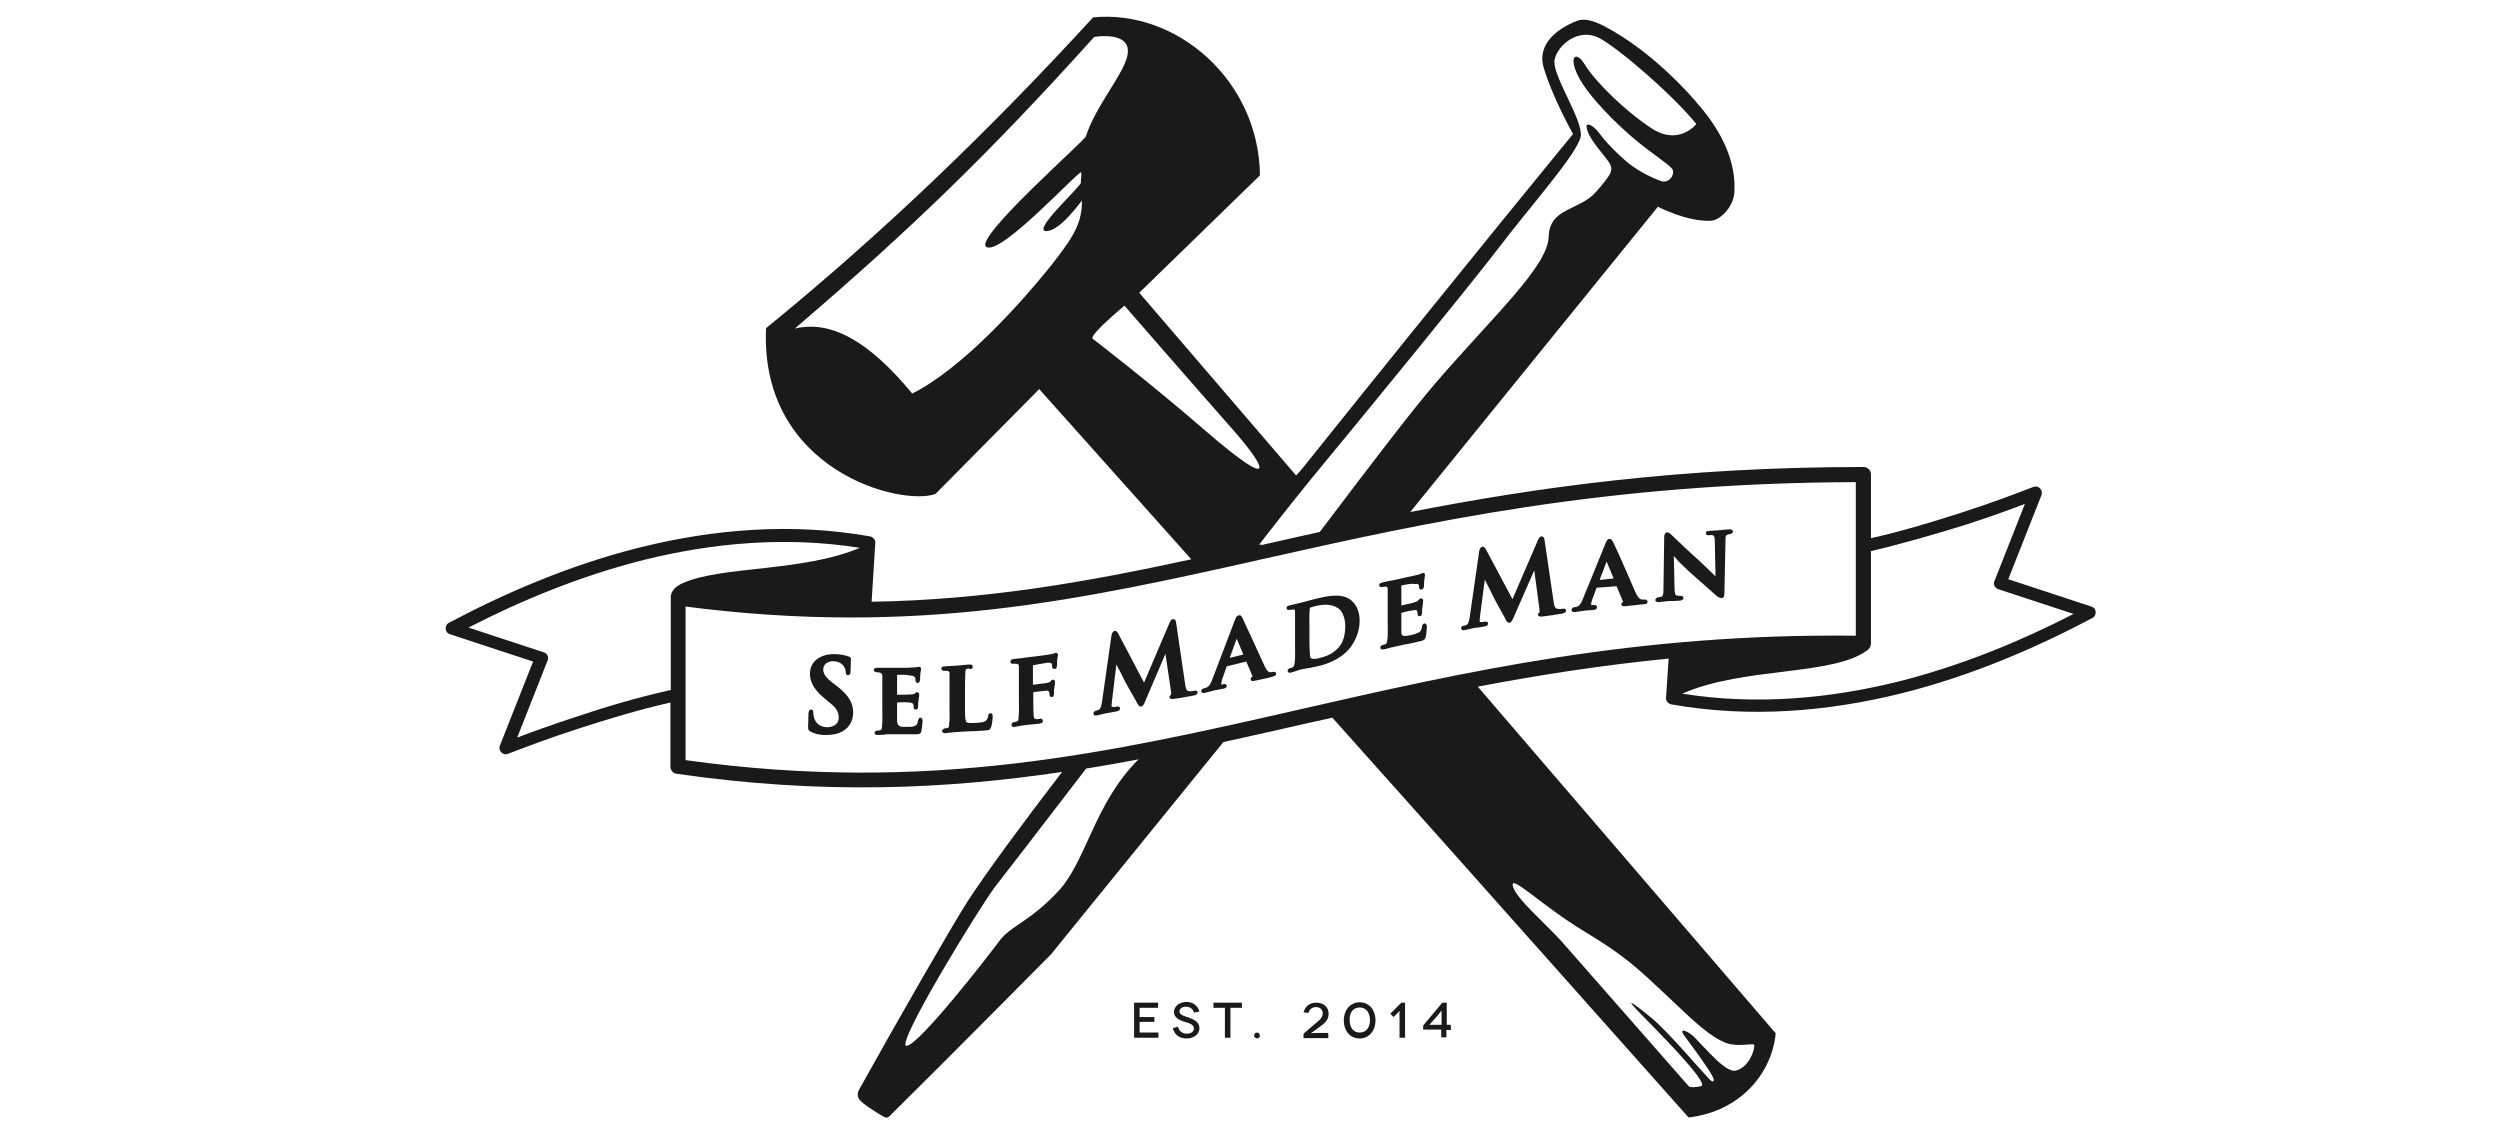 <?xml version="1.0" encoding="UTF-8"?> <!-- Generator: Adobe Illustrator 25.2.0, SVG Export Plug-In . SVG Version: 6.00 Build 0) --> <svg xmlns="http://www.w3.org/2000/svg" xmlns:xlink="http://www.w3.org/1999/xlink" id="Layer_1" x="0px" y="0px" width="677.2px" height="310.4px" viewBox="0 0 677.2 310.4" style="enable-background:new 0 0 677.2 310.4;" xml:space="preserve"> <style type="text/css"> .st0{fill-rule:evenodd;clip-rule:evenodd;fill:#1A1A1A;} .st1{fill:#1A1A1A;} </style> <g> <path class="st0" d="M351.1,128.8l-42.5-49.5l32.7-31.8c-0.3-25.8-22.6-45-45.2-42.8c-27.2,29.7-56.4,58-88.6,84.2 c-1.7,38.6,36.6,48.3,45.9,44.9l28.1-28.4l41.2,46.1c-28.1,6.1-55.5,11-86.6,11.5l1-15.9c0.1-0.9-0.6-1.6-1.4-1.8l0,0 c-21.4-3.8-42.5-1.9-62,2.9c-19.4,4.8-37.2,12.6-52.1,20.5c-0.8,0.4-1.1,1.5-0.7,2.3c0.2,0.4,0.6,0.7,1,0.8l0,0l22.5,7.4l-9,22.8 c-0.3,0.9,0.1,1.8,1,2.2c0.4,0.2,0.8,0.1,1.2,0l0,0c4.4-1.7,11.2-4.3,19.3-6.9c7.4-2.4,15.9-5,24.7-7v17.3l0,0c0,1,0.7,1.9,1.7,2 c39.4,5.7,72.8,4.2,104.4-0.5c-11.6,15.1-20.6,27.4-25.5,34.9c-4.2,6.5-19.9,33.9-29.4,51c-1.3,2.4,0.4,3.4,2.3,4.8 c1.2,0.8,3.3,2.2,4.5,2.8c0.8,0.4,1.3-0.2,1.3-0.2c16-15.8,43.8-43.9,43.8-43.9l33.7-41.5l13-16c7.4-1.6,14.8-3.3,22.3-5l7.2-1.6 l29.3,32.8l67.2,75.5c14.3-1.7,22.6-12.2,23.6-22.8L400.3,186c16.3-3.1,33.4-5.8,51.7-7.6l-0.7,10.6c-0.1,0.9,0.6,1.6,1.4,1.8l0,0 c21.4,3.8,42.5,1.9,62-2.9c19.4-4.8,37.2-12.6,52.1-20.5c0.8-0.4,1.1-1.5,0.7-2.3c-0.2-0.4-0.6-0.7-1-0.8l0,0l-22.5-7.4l9-22.8 c0.3-0.9-0.1-1.8-1-2.2c-0.4-0.2-0.8-0.1-1.2,0l0,0c-4.4,1.7-11.2,4.3-19.3,6.9c-7.4,2.4-15.9,5-24.7,7v-17.3c0-1.1-0.9-2-2-2 c-49.5,0-88.5,5.5-122.8,12.2L449.1,56c0,0,7.8,4.1,14.3,3.8c2.5-0.1,6.1-3.6,6.4-7.6c0.4-6.1-1.5-13-7.1-20.6 c-3.5-4.7-14.5-17.4-28.3-24.6c-3.1-1.6-5.5-2-7.1-1.4c-4.9,1.9-11.2,6-9.1,12.9c2.5,8.2,7.9,17.8,7.9,17.8s-30.4,37-73.4,90.7 L351.1,128.8L351.1,128.8z M341.1,147.5c7.2-9.3,13-16.5,15.9-20c12.9-15.6,40.9-49.8,49-60.4c8.1-10.7,21.5-25.7,22.2-30.2 c0.6-4.5-7.9-16.7-7.1-20.7s6.5-8.8,12.1-5.9c5.5,2.9,20.3,15.8,26.3,23.3c0,0-4.6,5.9-11.9,1.3c-7.3-4.7-15.6-12.9-18.3-17.4 c-2.7-4.5-5.1-1.6-0.4,5.5c2.4,3.7,8,9.7,13.3,14.2c5,4.3,9.7,7.1,10.8,8.6c0.8,1.2-0.7,4.1-3.2,3.2c-1.7-0.6-5.5-2.3-8.7-4.8 c-0.9-0.7-5.4-4.7-7.8-8c-1.7-2.4-3.8-3.2-3.5-1.7c0.4,2.8,3.4,5.9,5.5,8.7c2,2.7,1.7,3.4-2.9,8.7s-12.6,4.2-12.9,12.2 c-0.2,8-14.5,21-30.5,39.5c-6.4,7.4-18.5,23.3-31.5,40.5c-5.3,1.2-10.5,2.3-15.6,3.5L341.1,147.5L341.1,147.5z M308.4,205.7 c-4.7,0.9-9.4,1.7-14.2,2.5c-12.8,16.7-22.9,29.8-24.5,31.8c-4.3,5.6-27.6,43.7-24.1,43.3c3.5-0.4,22-24.2,25.1-28.4 c3.1-4.2,7.8-4.9,15.7-13.2C294.3,233.5,296.3,217.7,308.4,205.7L308.4,205.7z M181.7,186.9v-25c0-0.1,0-0.2,0-0.3 c0.1-1.3,1-2.7,3.4-3.7c10.3-4.6,32.6-3,47.8-9.5c-20.1-3.2-39.9-1.3-58.2,3.2c-17.6,4.4-33.8,11.2-47.8,18.4l20.4,6.7 c0.9,0.3,1.4,1.2,1.1,2.1c0,0.1,0,0.1-0.1,0.2l-8.2,20.8c4.2-1.6,9.7-3.6,15.9-5.6C163.6,191.6,172.4,189,181.7,186.9L181.7,186.9z M506.8,149.3v25c0,0.6-0.2,1.1-0.6,1.5l-0.1,0.1l0,0L506,176c-9.3,7.2-33.5,4.5-50.3,11.9c20.1,3.2,39.9,1.3,58.2-3.2 c17.6-4.4,33.8-11.2,47.8-18.4l-20.4-6.7c-0.9-0.3-1.4-1.2-1.1-2.1c0-0.1,0-0.1,0.1-0.2l8.2-20.8c-4.2,1.6-9.7,3.6-15.9,5.6 C524.9,144.5,516,147.1,506.8,149.3L506.8,149.3z M342.7,151.3c-49.9,11.2-94.3,21.1-157,13v41.6c65.8,9.2,115-2,167.1-13.9 c43.9-10,90-20.5,149.9-19.8v-41.6C434.4,130.8,386.4,141.5,342.7,151.3L342.7,151.3z M423,255l34.5,39.3c0,0,0.8,0.5,3.3-0.1 c2.5-0.7-13.1-16.2-16.6-19.8c-3.5-3.6-3.4-4,3,1.2c4.4,3.6,12.7,13.4,15.7,16.6c1.3,1.4,1.6,0.6,1.1-0.4 c-1.1-2.3-5.5-8.2-7.5-10.9c-2.2-2.9,0.7-1.6,2.2-0.2c3.3,3.2,8.7,10,11.5,9.3c3.4-0.8,5.1-5.3,5-6.9c-0.1-0.7-4.1,0.6-7.4-0.5 c-4.5-1.6-9.2-6.2-14.9-11.6c-9.8-9.2-12.5-11.9-23.9-18.8c-11.4-6.9-20-15.6-19.2-12.2C410.6,243.4,418.6,250.1,423,255L423,255z M215.3,89c31.9-27.3,53-47.8,81.1-79c0,0,10.4-1.8,9,5c-1.1,5.3-8.4,13.3-11.3,22c-0.4,1.2-30.6,27.7-26.9,29.9 c4,2.4,25.6-21.4,25.7-20.2s-0.2,1.7-0.1,2.7c0.1,1.1-13.4,13.1-9.4,13.2c4,0,9.7-8.6,9.7-8.2c-0.1,5.6-1.6,8.9-7.9,16.9 c-8.7,11-24.8,28.7-38.1,35.3C235.2,92.2,225,86.7,215.3,89L215.3,89z M295.9,91.7c0,0,14.6,11.1,31,25.3 c18.7,16.1,16.8,10.4,6.9-0.8s-29.2-33.4-29.2-33.4S295.5,90.3,295.9,91.7L295.9,91.7z"></path> <path class="st0" d="M223.7,199.1c-1.4,0-2.8-0.2-4.1-0.9c-0.6-0.3-0.7-0.6-0.7-1.3c0-1.2,0.1-2.4,0.1-3.6c0-0.4,0.2-1.1,0.7-1.1 s0.6,0.4,0.6,0.9c0,0.4,0.1,0.9,0.2,1.3c0.5,1.7,1.8,2.5,3.5,2.6c1.6,0,3.2-0.8,3.2-2.6c0-1.9-1.1-3-2.5-4.1l-1.2-1 c-2.2-1.8-4.1-3.9-4.1-6.8c0-3.7,3.3-5.4,6.7-5.3c1.3,0,2.5,0.2,3.7,0.6c0.4,0.1,0.7,0.3,0.7,0.7c0,1.1-0.1,2.2-0.1,3.2 c0,0.5,0,1.2-0.7,1.2c-0.5,0-0.6-0.5-0.6-0.9c0-0.5-0.3-1.2-0.6-1.6c-0.7-0.9-1.5-1.2-2.7-1.3c-1.5,0-2.8,0.7-2.8,2.3 s1.6,2.8,2.7,3.7l0.8,0.6c2.5,1.9,4.6,4,4.6,7.3c0,2.1-0.9,3.9-2.7,5C226.9,198.9,225.3,199.1,223.7,199.1L223.7,199.1z M243,182.8 v5.4c1.2,0,2.7,0,3.9-0.1c0.2,0,0.7-0.1,0.9-0.2l0,0l0,0c0.2-0.2,0.3-0.4,0.6-0.4s0.6,0.3,0.6,0.6c0,0.5-0.1,1.2-0.2,1.7 c-0.1,0.5-0.1,1-0.1,1.5c0,0.4-0.1,0.9-0.6,0.9c-0.3,0-0.6-0.2-0.6-0.5s0-0.5-0.1-0.8c-0.1-0.5-0.5-0.5-1-0.6c-1-0.1-2.4-0.1-3.4,0 v1.7c0,1.1,0,2.3,0,3.4c0.1,1.7,1.4,1.5,2.8,1.5c0.6,0,1.5,0,2.1-0.3s0.7-0.9,0.8-1.5c0.1-0.3,0.2-0.7,0.6-0.7 c0.5,0,0.6,0.5,0.6,0.9c0,0.6-0.2,2.1-0.3,2.7c-0.2,0.9-0.8,0.9-1.6,0.9c-1.5,0-2.9,0-4.4,0c-0.9,0-1.8,0-2.8,0 c-0.5,0-0.9,0-1.3,0.1c-0.6,0-1.1,0.1-1.7,0.1c-0.4,0-0.9-0.1-0.9-0.6c0-0.4,0.4-0.6,0.8-0.6c0.2,0,0.5,0,0.8-0.1s0.4-0.6,0.4-0.9 c0.2-1.5,0.1-3.3,0.1-4.9v-4.1c0-1.6,0-3.3,0-4.8c0-0.6-0.2-0.7-0.7-0.9c-0.2-0.1-0.6-0.1-0.8-0.1c-0.4,0-0.8-0.2-0.8-0.6 c0-0.5,0.5-0.6,0.9-0.6c1.1,0,2.3,0,3.4,0c1.1,0,2.1,0,3.2,0c1,0,2.2,0,3.3-0.1c0.3,0,0.6-0.1,1-0.1c0.2,0,0.3-0.1,0.4-0.1 c0.4,0,0.6,0.3,0.6,0.6c0,0.4-0.2,1-0.2,1.5c-0.1,0.5,0,1.1-0.1,1.6c-0.1,0.3-0.2,0.7-0.6,0.7c-0.4,0-0.6-0.3-0.6-0.7 c0-0.2,0-0.5-0.1-0.7c-0.3-0.5-0.7-0.6-1.3-0.6C245.5,182.7,244,182.8,243,182.8L243,182.8z M262.1,181.1c-0.5,0.1-0.6,0.5-0.6,1 c-0.1,1.6-0.1,3.3-0.1,4.9v4.1c0,0.6-0.1,4.1,0.4,4.5s2.3,0.2,2.9,0.2c0.8-0.1,2-0.1,2.5-0.7c0.2-0.3,0.5-0.9,0.5-1.2 c0-0.4,0.2-0.7,0.6-0.7c0.5,0,0.6,0.5,0.6,0.9c0,0.7-0.2,2.1-0.4,2.8c-0.3,1-0.9,0.9-1.9,1c-1.4,0.1-2.9,0.2-4.3,0.2 c-1.1,0.1-2.1,0.1-3.2,0.2c-0.4,0-0.9,0.1-1.3,0.1c-0.6,0.1-1.1,0.1-1.7,0.2c-0.4,0-0.9-0.1-0.9-0.6c0-0.4,0.4-0.6,0.7-0.7 c0.2,0,0.5-0.1,0.8-0.1c0.4-0.1,0.4-0.6,0.4-0.9c0.2-1.5,0.1-3.3,0.1-4.9v-4.1c0-1.6,0-3.3,0-4.8c0-0.6-0.1-0.7-0.7-0.8 c-0.2,0-0.5,0-0.7,0c-0.4,0-0.8-0.1-0.8-0.6s0.5-0.6,0.9-0.6c1.1-0.1,2.2-0.1,3.3-0.2c1.1-0.1,2.3-0.2,3.4-0.3c0.4,0,0.9,0,0.9,0.6 c0,0.5-0.4,0.6-0.8,0.7C262.7,181,262.4,181.1,262.1,181.1L262.1,181.1z M279.8,180.2v5.3l3-0.4c0.4,0,0.7-0.1,1.1-0.2 c0.3-0.1,0.6-0.1,0.7-0.4l0,0l0,0c0.2-0.2,0.3-0.4,0.6-0.4c0.4,0,0.6,0.3,0.6,0.6c0,0.4-0.1,1.1-0.2,1.6s-0.1,1.1-0.1,1.6 c0,0.4-0.1,0.9-0.6,0.9c-0.4,0.1-0.6-0.3-0.6-0.7c0-0.2-0.1-0.4-0.1-0.6c-0.1-0.3-0.4-0.5-0.7-0.4c-1.1,0.1-2.4,0.2-3.6,0.4v1.7 c0,1.5,0,3.3,0.1,4.8c0.1,0.4,0.1,0.7,0.6,0.8c0.3,0,0.7,0,1.1-0.1s0.8,0.1,0.8,0.6s-0.5,0.6-0.8,0.7c-1.3,0.2-2.5,0.2-3.8,0.4 c-1,0.1-2,0.3-3,0.5c-0.4,0.1-0.9,0-0.9-0.6c0-0.4,0.3-0.6,0.7-0.7c0.2,0,0.5-0.1,0.8-0.2c0.4-0.1,0.4-0.7,0.4-1 c0.2-1.5,0.1-3.3,0.1-4.9v-4.1c0-1.6,0-3.3,0-4.8c0-0.6-0.1-0.7-0.7-0.8c-0.2,0-0.6,0-0.8,0c-0.4,0.1-0.8-0.1-0.8-0.6 s0.5-0.6,0.9-0.7c1.1-0.1,2.3-0.2,3.4-0.4c2.2-0.3,4.6-0.5,6.7-0.9c0.3-0.1,0.6-0.1,0.9-0.2c0.2-0.1,0.2-0.2,0.4-0.2 c0.3,0,0.6,0.3,0.6,0.6s-0.2,0.8-0.2,1.1c-0.1,0.6,0,1.3-0.1,1.9c0,0.3-0.2,0.8-0.6,0.8c-0.5,0.1-0.7-0.3-0.7-0.7 c0-0.2,0-0.5-0.1-0.7c-0.2-0.3-0.8-0.3-1.1-0.3L279.8,180.2L279.8,180.2z M315.7,177.1l-5.3,12.4c-0.2,0.5-0.6,1.8-1.3,1.9 c-0.6,0.1-1.1-0.9-1.3-1.4c-0.5-0.9-1-1.8-1.5-2.6c-0.5-0.9-1.1-2-1.6-2.9c-0.7-1.5-1.5-3-2.3-4.5l-1.2,10c0,0.4-0.1,0.8-0.1,1.2 c0,0.3,0.2,0.3,0.4,0.3c0.3,0,0.7,0,1-0.1c0.4-0.1,0.9,0,0.9,0.5s-0.5,0.7-0.9,0.8c-0.9,0.2-1.9,0.3-2.8,0.5s-1.7,0.4-2.6,0.6 c-0.5,0.1-0.9,0-0.9-0.6c0-0.4,0.4-0.6,0.7-0.7c0.3-0.1,0.5-0.1,0.7-0.2c0.6-0.3,0.8-1.5,0.9-2.1l2.6-18.2c0.1-0.4,0.3-1,0.8-1.1 c0.6-0.1,0.9,0.5,1.1,0.9l6.9,13.1l6.9-16.2c0.2-0.4,0.4-0.9,0.9-1c0.6-0.1,0.9,0.6,0.9,1.1l2.4,16.3c0.1,0.6,0.2,2.1,1,2.1 c0.5,0.1,1,0,1.5-0.1c0.4-0.1,0.9,0,0.9,0.5s-0.6,0.7-1,0.8c-1.7,0.3-3.7,0.7-5.4,0.9c-0.4,0.1-1.2,0.1-1.2-0.5 c0-0.3,0.2-0.5,0.4-0.6c0.1-0.1,0-0.7,0-0.9L315.7,177.1L315.7,177.1z M332.3,180.5l-1.2,3.4c-0.1,0.4-0.3,1-0.3,1.4v0.1 c0.1,0,0.4,0,0.4,0l0.3-0.1c0.4-0.1,0.8,0.1,0.8,0.5s-0.3,0.6-0.7,0.7c-0.9,0.2-1.7,0.3-2.6,0.5s-1.8,0.5-2.7,0.7 c-0.4,0.1-0.9,0-0.9-0.5c0-0.3,0.2-0.6,0.6-0.7c0.2-0.1,0.4-0.1,0.7-0.2c1-0.4,1.3-1.3,1.7-2.3l6.1-16c0.2-0.5,0.4-1.2,1-1.3 c0.6-0.2,0.9,0.3,1.1,0.8c2,4.2,3.9,8.5,5.9,12.8c0.3,0.6,0.8,1.8,1.6,1.8c0.3,0,0.5-0.1,0.8-0.1c0.4-0.1,0.8,0.1,0.8,0.5 c0,0.6-0.8,0.7-1.3,0.9c-1.5,0.4-3,0.7-4.5,1c-0.4,0.1-1.1,0.2-1.1-0.4c0-0.4,0.2-0.6,0.5-0.7c0,0,0,0,0-0.1l-1.7-4L332.3,180.5 L332.3,180.5z M350.8,174.6v-4.1c0-1.6,0-3.3,0-4.8c0-0.6-0.1-0.6-0.6-0.6c-0.2,0-0.6,0.1-0.8,0.1c-0.4,0.1-0.9,0-0.9-0.5 s0.4-0.6,0.8-0.7c1.1-0.3,2.2-0.5,3.3-0.8c1.3-0.3,2.5-0.7,3.8-1c3-0.7,7-1.7,9.6,0.4c1.7,1.4,2.3,3.5,2.3,5.6c0,2.6-1,5.2-2.6,7.3 c-1.9,2.4-5,4-8,4.8c-0.9,0.2-1.9,0.4-2.8,0.6c-0.8,0.1-1.6,0.3-2.3,0.4c-0.4,0.1-0.9,0.2-1.3,0.4c-0.5,0.2-1.1,0.3-1.6,0.5 c-0.4,0.1-0.9,0-0.9-0.5c0-0.4,0.3-0.6,0.7-0.7c0.2-0.1,0.5-0.1,0.7-0.3c0.4-0.2,0.4-0.7,0.5-1.1 C350.9,177.9,350.8,176.2,350.8,174.6L350.8,174.6z M379.6,158.6v5.4c1.2-0.3,2.6-0.5,3.7-0.9c0.3-0.1,0.7-0.2,0.9-0.5l0,0l0,0 c0.2-0.2,0.3-0.4,0.6-0.5c0.4-0.1,0.7,0.2,0.7,0.6c0,0.5-0.1,1.2-0.2,1.8c-0.1,0.5-0.1,1.1-0.1,1.5s-0.1,0.8-0.5,0.9 c-0.4,0.1-0.7-0.1-0.7-0.5c0-0.3,0-0.5-0.1-0.8c-0.1-0.4-0.5-0.4-0.9-0.3c-1,0.1-2.4,0.4-3.4,0.7v1.8c0,1.1,0,2.3,0,3.4 c0,0.3,0,0.7,0.3,0.9c0.4,0.4,1.9,0,2.4-0.1c0.6-0.1,1.5-0.4,2.1-0.7c0.6-0.4,0.7-1,0.8-1.7c0.1-0.3,0.2-0.6,0.6-0.7 c0.6-0.1,0.7,0.5,0.7,0.9c0,0.7-0.1,2-0.3,2.7c-0.2,0.9-0.7,1-1.5,1.2c-1.4,0.3-2.9,0.7-4.3,0.9c-0.9,0.2-1.8,0.4-2.7,0.6 c-0.4,0.1-0.9,0.2-1.3,0.3c-0.5,0.2-1.1,0.3-1.6,0.4c-0.4,0.1-0.9,0-0.9-0.5c0-0.4,0.3-0.6,0.7-0.7c0.2-0.1,0.5-0.1,0.7-0.2 c0.4-0.2,0.4-0.7,0.5-1.1c0.2-1.5,0.1-3.3,0.1-4.9v-4.1c0-1.6,0-3.3,0-4.8c0-0.6-0.1-0.6-0.6-0.7c-0.2,0-0.6,0.1-0.8,0.1 c-0.4,0.1-0.9,0-0.9-0.5s0.5-0.6,0.8-0.7c1.1-0.3,2.2-0.5,3.4-0.7c1-0.2,2.1-0.5,3.1-0.7s2.2-0.5,3.2-0.7c0.3-0.1,0.6-0.2,0.9-0.3 c0.2-0.1,0.2-0.2,0.4-0.2c0.4-0.1,0.6,0.2,0.6,0.6c0,0.4-0.2,1.1-0.2,1.6c-0.1,0.5,0,1.1-0.1,1.6c-0.1,0.3-0.2,0.6-0.6,0.7 c-0.4,0.1-0.7-0.2-0.7-0.6c0-0.2,0-0.5-0.1-0.6c-0.2-0.5-0.7-0.3-1.2-0.3C382.1,158,380.7,158.4,379.6,158.6L379.6,158.6z M409.7,162.3l6.9-16c0.2-0.4,0.4-0.9,0.9-1c0.6-0.1,0.9,0.6,0.9,1.1l2.4,16.3c0.1,0.6,0.2,2.1,1,2.2c0.5,0.1,1,0.1,1.5,0 c0.4-0.1,0.9,0,0.9,0.5s-0.6,0.7-1,0.8c-1.7,0.3-3.7,0.6-5.4,0.8c-0.4,0-1.2,0.1-1.2-0.5c0-0.3,0.2-0.5,0.4-0.6 c0.1-0.1,0-0.7,0-0.9l-1.4-10.5l-5.4,12.3c-0.2,0.5-0.7,1.8-1.3,1.9c-0.6,0.1-1.1-0.9-1.3-1.4c-0.5-0.9-1-1.8-1.5-2.7s-1.1-2-1.6-3 c-0.7-1.5-1.5-3-2.3-4.6l-1.3,10c0,0.4-0.1,0.8-0.1,1.2c0,0.3,0.2,0.3,0.4,0.3c0.3,0,0.7,0,1-0.1c0.4-0.1,0.9,0,0.9,0.5 s-0.5,0.7-1,0.8c-0.9,0.2-1.9,0.3-2.8,0.4c-0.9,0.2-1.8,0.4-2.6,0.6c-0.4,0.1-0.9,0-0.9-0.6c0-0.4,0.4-0.6,0.7-0.6 c0.3,0,0.5-0.1,0.7-0.2c0.6-0.2,0.8-1.5,0.9-2l2.6-18.1c0.1-0.4,0.3-1,0.8-1.1c0.6-0.1,0.9,0.5,1.1,0.9L409.7,162.3L409.7,162.3z M432.5,159.2l-1.2,3.2c-0.1,0.3-0.3,0.9-0.3,1.3c0,0.3,0.3,0.2,0.5,0.2h0.3c0.4,0,0.8,0.1,0.8,0.6c0,0.4-0.3,0.6-0.7,0.7 c-0.9,0.1-1.8,0.1-2.6,0.2c-0.9,0.1-1.8,0.3-2.7,0.4c-0.4,0.1-0.9-0.1-0.9-0.6c0-0.4,0.3-0.6,0.6-0.7c0.2,0,0.4-0.1,0.7-0.1 c1-0.3,1.3-1.1,1.7-2l6.2-15.2c0.2-0.5,0.5-1.2,1-1.2c0.6-0.1,0.8,0.4,1.1,0.9c2.1,4.4,4,9,6,13.5c0.3,0.7,0.9,1.9,1.7,2 c0.3,0,0.5,0,0.8,0c0.4,0,0.8,0.2,0.8,0.6c0,0.7-0.9,0.7-1.4,0.7c-1.5,0.2-3,0.3-4.6,0.5c-0.4,0-1.1,0.1-1.1-0.5 c0-0.4,0.2-0.6,0.5-0.6l0,0l-1.8-4.3L432.5,159.2L432.5,159.2z M453.4,150.6l0.2,8.6c0,0.4,0,1.9,0.5,2.1c0.4,0.1,0.8,0.1,1.1,0.1 c0.4,0,0.8,0.1,0.8,0.6s-0.5,0.6-0.9,0.7c-1,0.1-2.1,0.1-3.1,0.1c-0.8,0.1-1.7,0.2-2.6,0.3c-0.4,0-1,0-1-0.6c0-0.4,0.4-0.6,0.7-0.7 c0.3,0,0.7-0.1,1-0.2c0.6-0.2,0.5-2.1,0.5-2.5l0.2-13.7c0-0.5,0.2-1.2,0.8-1.2c0.5,0,1,0.5,1.3,0.8c2.4,2.3,4.8,4.6,7.3,6.8 c0.7,0.7,1.4,1.3,2.1,2c0.8,0.7,1.6,1.6,2.4,2.3l-0.2-9.5c0-0.5,0-1.4-0.5-1.6c-0.3-0.1-0.8-0.1-1.1,0c-0.4,0-0.8-0.1-0.8-0.6 s0.5-0.6,1-0.6c1-0.1,2-0.1,3-0.2c0.8-0.1,1.5-0.2,2.3-0.2c0.4,0,1,0,1,0.6c0,0.4-0.4,0.6-0.8,0.7c-0.2,0-0.4,0-0.6,0.1 c-0.7,0.2-0.6,1-0.6,1.6l-0.3,14.5c0,0.5-0.2,1.1-0.7,1.1s-0.9-0.2-1.3-0.5c-2.3-2-4.6-4.1-6.9-6.1c-1.2-1.1-2.4-2.2-3.6-3.4 C454.3,151.6,453.9,151.1,453.4,150.6L453.4,150.6z M333.1,178.2l3.7-0.9L335,173L333.1,178.2L333.1,178.2z M354.7,169.4v2.9 c0,1.5,0,3.1,0.1,4.6c0,0.3,0.1,1.1,0.2,1.3c0.4,0.5,2.1,0.2,2.6,0c2-0.5,3.5-1.2,4.9-2.7c1.5-1.6,1.9-3.8,1.9-5.9 c0-1.7-0.5-3.9-2-4.9c-1.9-1.2-4.1-1-6.2-0.5c-0.3,0.1-1.1,0.3-1.3,0.4l0,0l0,0c-0.1,0.1-0.1,0.1-0.1,0.2 C354.6,166.4,354.7,167.9,354.7,169.4L354.7,169.4z M433.3,157.1l3.8-0.4l-1.9-4.6L433.3,157.1L433.3,157.1z"></path> <path class="st1" d="M308.7,279.7v-2.9h4v-1.3h-4V273h5v-1.4h-6.5v9.5h6.6v-1.4L308.7,279.7L308.7,279.7z M324.9,274 c-0.4-1.5-1.7-2.6-3.5-2.6c-1.9,0-3.4,1.2-3.4,2.7c0,1.6,1.5,2.2,2.6,2.6c1.3,0.4,2.8,0.7,2.8,1.9c0,0.8-0.7,1.4-1.9,1.4 c-1.4,0-2.2-0.9-2.4-1.9l-1.4,0.4c0.4,1.7,1.7,2.8,3.7,2.8c2.1,0,3.5-1.2,3.5-2.8c0-1.8-1.7-2.4-3-2.9c-1.2-0.4-2.4-0.7-2.4-1.6 c0-0.8,0.7-1.3,1.8-1.3c1,0,1.9,0.6,2.1,1.6L324.9,274L324.9,274z M328.7,271.6v1.4h3.1v8.1h1.5V273h3.1v-1.4H328.7L328.7,271.6z M340.5,281.3c0.4,0,0.8-0.4,0.8-0.8s-0.4-0.8-0.8-0.8s-0.8,0.4-0.8,0.8S340.1,281.3,340.5,281.3L340.5,281.3z M354.4,274.4 c0.3-0.9,0.9-1.6,2.1-1.6c1.1,0,1.8,0.7,1.8,1.7c0,0.7-0.4,1.4-1,1.9c-1.4,1.2-2.8,2.4-4.2,3.6v1.2h6.7v-1.4H357 c-1.2,0-1.9,0.1-1.9,0.1l0,0c0,0,1.2-0.9,2.3-1.7c1.1-0.8,2.5-1.7,2.5-3.6c0-1.7-1.3-3-3.3-3c-1.8,0-3,0.9-3.5,2.6L354.4,274.4 L354.4,274.4z M368.3,271.5c-2.7,0-4.3,2.3-4.3,4.9c0,2.7,1.6,4.9,4.3,4.9c2.7,0,4.3-2.3,4.3-4.9 C372.6,273.7,371,271.5,368.3,271.5L368.3,271.5z M368.3,272.9c1.9,0,2.8,1.6,2.8,3.4c0,1.9-0.9,3.4-2.8,3.4s-2.7-1.6-2.7-3.4 C365.5,274.5,366.4,272.9,368.3,272.9L368.3,272.9z M379.6,271.6l-3,3l0.9,0.9l0.9-0.9c0.3-0.3,0.7-0.8,0.7-0.8l0,0 c0,0,0,0.8,0,1.5v5.8h1.5v-9.5H379.6L379.6,271.6z M393.1,277.6h-1.2v-6h-1.2l-5.2,6.2v1.1h4.9v2.1h1.4v-2h1.2v-1.4H393.1z M388.6,277.6c-0.6,0-1.3,0-1.4,0l0,0c0,0,0.2-0.2,0.7-0.8l1.6-1.8c0.5-0.6,1-1.3,1-1.3l0,0c0,0,0,1.1,0,2.1v1.8L388.6,277.6 L388.6,277.6z"></path> </g> </svg> 